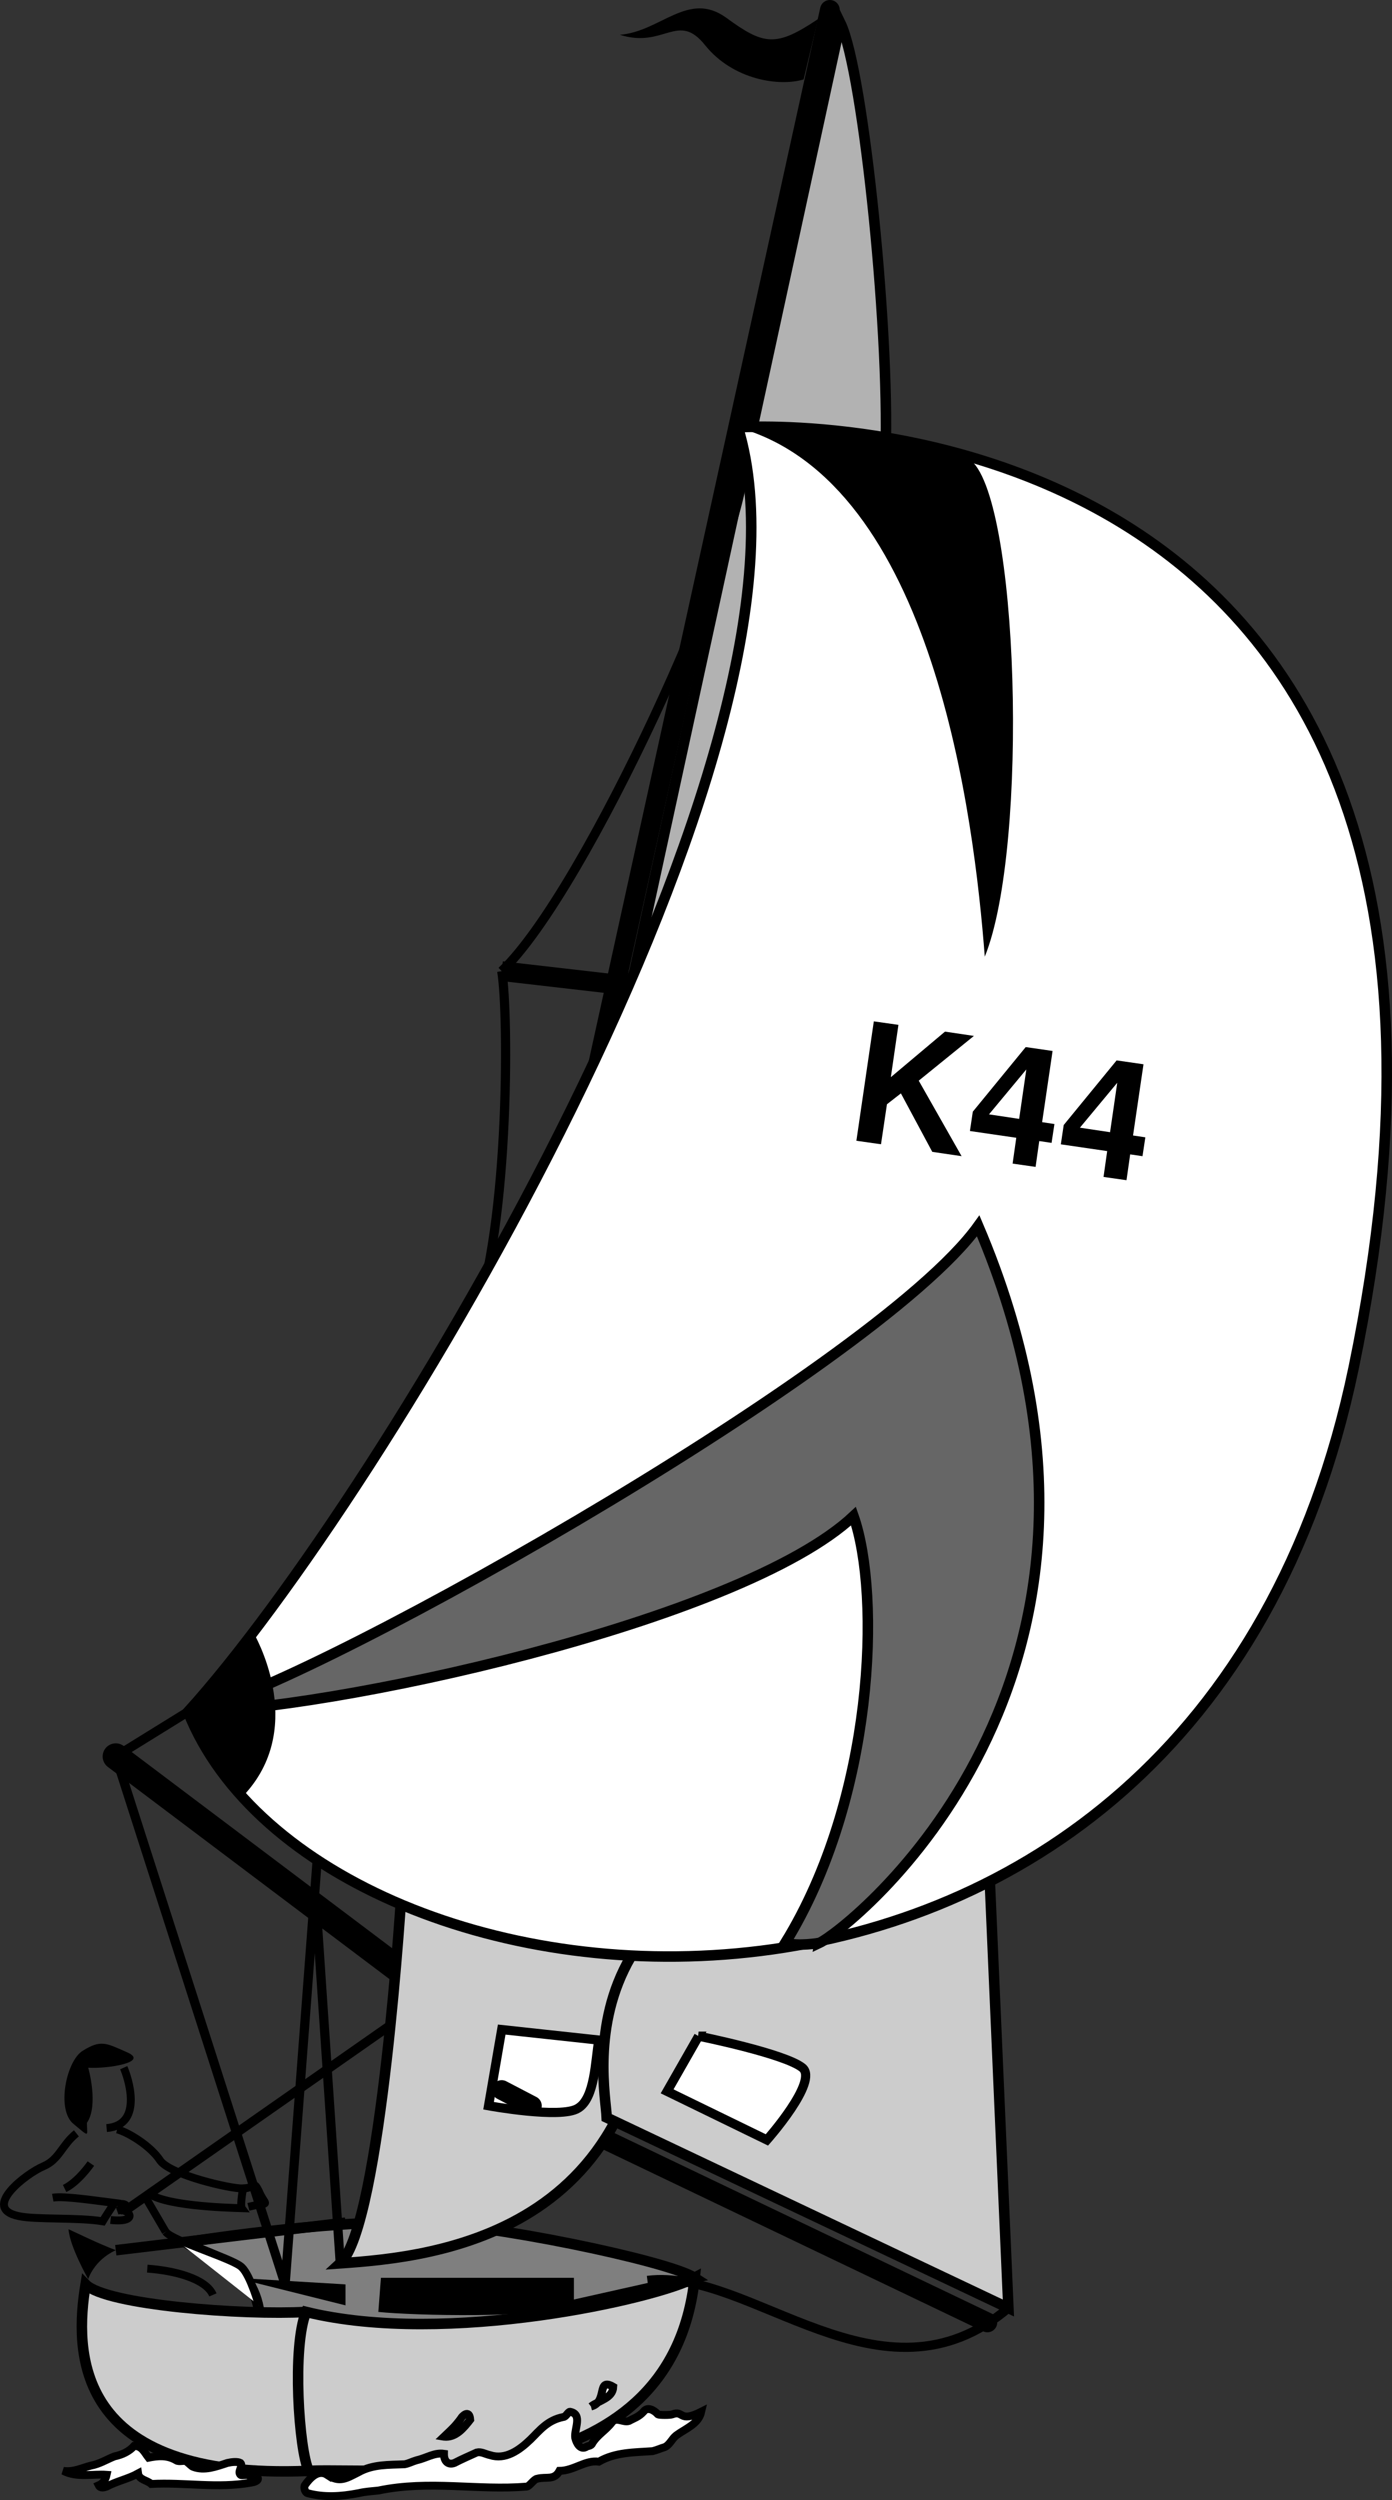 <svg xmlns="http://www.w3.org/2000/svg" xmlns:xlink="http://www.w3.org/1999/xlink" width="106.043" height="190.374"><rect width="100%" height="100%" fill="#333333" stroke="none"/><defs><path id="a" d="m3.25-2.64 1.063-.829L6.703.984l2.234.329-3.265-5.75 4.203-3.407-2.203-.328-4.125 3.469.578-3.984-1.875-.266L.922.14l1.875.265zm0 0"/><path id="b" d="m7.016-2.453-.938-.14.797-5.423-2.047-.296L.797-3.391.578-1.92l3.531.515L3.83.562l1.75.25.28-1.968.938.14zm-2.688-.39-2.297-.345 2.844-3.421Zm0 0"/></defs><path fill="#7f7f7f" d="m25.72 179.547 27.203-6.098c-2.07-1.332-15.988-4.176-21-4.199-7.227-.227-17.801 1.5-17.801 1.5 1.45 1.023 5.324 1.148 5.7 5.898.374 4.75 5.898 2.899 5.898 2.899"/><path fill="none" stroke="#000" stroke-width=".8" d="m25.72 179.547 27.203-6.098c-2.07-1.332-15.988-4.176-21-4.199-7.227-.227-17.801 1.5-17.801 1.5 1.45 1.023 5.324 1.148 5.7 5.898.374 4.75 5.898 2.899 5.898 2.899zm0 0"/><path fill="none" stroke="#000" stroke-linecap="round" stroke-linejoin="round" stroke-width="2" d="M31.923 151.148 8.82 133.75"/><path fill="none" stroke="#000" stroke-width=".7" d="m9.52 168.348 21.602-15.098"/><path fill="none" stroke="#000" stroke-linecap="round" stroke-linejoin="round" stroke-width="1.5" d="m45.122 162.45 30.098 14.398"/><path fill="#ccc" d="M30.622 143.547s-1.559 25.945-4.7 28.8c7.079-.492 25.192-2.066 23.598-26.5l-18.898-2.3"/><path fill="none" stroke="#000" stroke-width=".8" d="M30.622 143.547s-1.559 25.945-4.7 28.8c7.079-.492 25.192-2.066 23.598-26.5zm0 0"/><path fill="#ccc" d="m75.22 139.047 1.601 36.703-30.601-14.5c-.094-2.781-4.684-22.469 29-22.203"/><path fill="none" stroke="#000" stroke-width=".8" d="m75.22 139.047 1.601 36.703-30.601-14.5c-.094-2.781-4.684-22.469 29-22.203zm0 0"/><path fill="none" stroke="#000" stroke-width="1.5" d="m38.22 73.95 11.3 1.3"/><path d="M62.321 1.45c-3.199 2.144-4.117 2.01-7-.102-2.894-2.086-4.992 1.062-8.101 1.3 3.37 1.075 4.422-1.812 6.5.801 2.12 2.637 5.664 3.164 7.5 2.598l1.101-4.598"/><path fill="none" stroke="#000" stroke-linecap="round" stroke-linejoin="round" stroke-width="1.5" d="m42.22 96.25 21-95.5"/><path fill="#b2b2b2" d="M64.02 1.75c1.793 3.68 3.895 24.68 3.403 33.598-1.082 3.683-21.5 49.699-21.5 49.699L64.02 1.75"/><path fill="none" stroke="#000" stroke-width=".8" d="M64.02 1.75c1.793 3.68 3.895 24.68 3.403 33.598-1.082 3.683-21.5 49.699-21.5 49.699zm0 0"/><path fill="none" stroke="#000" stroke-width=".7" d="m14.321 130.348-5.5 3.402 12.899 40.2 2.601-34.403m-.199 6.101 1.8 26.7m9.798-70.801c3.125-6.848 3.058-24.453 2.5-27.598"/><path fill="#fff" d="M56.22 32.547c-.184-.031 62.605-4.36 46.902 71.601-12.105 58.258-78.781 51.43-88.8 26.2 14.741-16.243 49.226-73.676 41.898-97.801"/><path fill="none" stroke="#000" stroke-width=".8" d="M56.22 32.547c-.184-.031 62.605-4.36 46.902 71.601-12.105 58.258-78.781 51.43-88.8 26.2 14.741-16.243 49.226-73.676 41.898-97.801zm0 0"/><path d="M56.22 32.547c-.086-.028 7.047-.91 17.601 2.402 3.805 2.508 4.594 29.543 1.2 37.899-.805-10.457-3.864-36.125-18.801-40.301"/><path fill="#666" d="M62.423 147.95c2.14-1.005 26.781-20.134 12.097-54.602-7.918 11.043-53.593 36.507-60.199 37 10.281.03 42.043-6.793 50.7-14.899 2.105 6.008 1.581 21.492-5.2 32.5 1.008.281 2.602 0 2.602 0"/><path fill="none" stroke="#000" stroke-width=".8" d="M62.423 147.95c2.14-1.005 26.781-20.134 12.097-54.602-7.918 11.043-53.593 36.507-60.199 37 10.281.03 42.043-6.793 50.7-14.899 2.105 6.008 1.581 21.492-5.2 32.5 1.008.281 2.602 0 2.602 0zm0 0"/><path d="M14.321 130.348c2.145-1.543 5-6 5-6s4.102 6.949-.601 12.199c-1.203-.524-3.828-5.25-4.399-6.2"/><path fill="none" stroke="#000" stroke-width=".7" d="M38.22 73.95c6.476-6.177 18.406-32.833 18.402-38.302"/><g transform="translate(-193.804 -311.727)"><use xlink:href="#a" width="100%" height="100%" x="258.122" y="398.454"/><use xlink:href="#b" width="100%" height="100%" x="267.115" y="399.771"/><use xlink:href="#b" width="100%" height="100%" x="274.041" y="400.785"/></g><path fill="#ccc" stroke="#000" stroke-width=".8" d="M23.321 176.047c-4.758.27-15.258-.516-16.8-2.098-.817 4.992-1.083 14.969 17 14.2"/><path fill="#ccc" d="M23.321 176.047c-1.082 2.633-.554 10.508.2 12.101 6.331-.28 27.593 2.344 29.402-14.699-2.86 1.555-18.871 5.23-29.602 2.598"/><path fill="none" stroke="#000" stroke-width=".8" d="M23.321 176.047c-1.082 2.633-.554 10.508.2 12.101 6.331-.28 27.593 2.344 29.402-14.699-2.86 1.555-18.871 5.23-29.602 2.598zm0 0"/><path fill="#fff" d="M24.923 188.45c.949.628 1.445.284 2.398-.2 1.09-.61 2.297-.55 3.5-.602.32-.058.582-.21.899-.3.754-.168 1.363-.606 2.101-.5-.008.582.328.882.801.699.582-.305 1.152-.543 1.7-.797.343-.082.648.125 1 .2 1.171.382 2.218-.348 3.1-1.2.68-.664 1.274-1.465 2.5-1.703.188-.004.356-.402.5-.399 1 .188.294 1.344.4 2 .1.41.374.895.8.7.152-.133.402-.055.5-.301.402-.656 1.035-.98 1.5-1.598.336-.445.863.055 1.3-.101.333-.192.727-.293 1.098-.7.293-.41.797-.136 1.102.2.098.062.945.062 1.098 0 .879-.348.484.672 2.203-.2-.211.942-1.184 1.27-1.903 1.801-.351.274-.503.735-.898.899-.277.078-.57.218-.902.3-1.368.102-2.828.063-4.098.801-1.04-.144-1.902.692-3 .7-.41.753-.984.413-1.7.601-.237.012-.585.586-.8.598-3.75.312-7.395-.516-11.3.3-.485.055-.954.07-1.5.2-1.38.265-2.653.336-3.9 0-.152-.04-.312-.38-.202-.598.367-.531 1.015-1.246 1.703-.8"/><path fill="none" stroke="#000" stroke-width=".6" d="M24.923 188.45c.949.628 1.445.284 2.398-.2 1.09-.61 2.297-.55 3.5-.602.32-.058.582-.21.899-.3.754-.168 1.363-.606 2.101-.5-.008.582.328.882.801.699.582-.305 1.152-.543 1.7-.797.343-.082.648.125 1 .2 1.171.382 2.218-.348 3.1-1.2.68-.664 1.274-1.465 2.5-1.703.188-.004.356-.402.5-.399 1 .188.294 1.344.4 2 .1.41.374.895.8.7.152-.133.402-.055.5-.301.402-.656 1.035-.98 1.5-1.598.336-.445.863.055 1.3-.101.333-.192.727-.293 1.098-.7.293-.41.797-.136 1.102.2.098.062.945.062 1.098 0 .879-.348.484.672 2.203-.2-.211.942-1.184 1.27-1.903 1.801-.351.274-.503.735-.898.899-.277.078-.57.218-.902.3-1.368.102-2.828.063-4.098.801-1.04-.144-1.902.692-3 .7-.41.753-.984.413-1.7.601-.237.012-.585.586-.8.598-3.75.312-7.395-.516-11.3.3-.485.055-.954.07-1.5.2-1.38.265-2.653.336-3.9 0-.152-.04-.312-.38-.202-.598.367-.531 1.015-1.246 1.703-.8zm0 0"/><path fill="#fff" d="M19.02 188.547c-.195-.176-.597 0-.699-.098-.254-.234.223-.687 0-.902-.23-.125-.668-.074-1 0-.886.293-1.746.617-2.601.3-.102-.023-.325-.265-.5-.398-.145-.144-.582.055-.797-.101-.707-.426-1.446-.329-2.102-.2-.312-.394-.511-.91-1.101-.898-.38.426-.918.676-1.5.797-.575.226-1.125.578-1.797.703-.7.18-1.336.516-2.102.398 1.043.54 2.219.223 3.301.301-.078.352-.242.645-.602.801.13.262.442.152.602.098.773-.414 1.625-.578 2.398-1 .067.488.7.511 1 .8 2.567-.14 5.043.356 7.602-.101.195-.028.648-.129.5-.399-.062-.234-.363.075-.602-.101"/><path fill="none" stroke="#000" stroke-width=".6" d="M19.02 188.547c-.195-.176-.597 0-.699-.098-.254-.234.223-.687 0-.902-.23-.125-.668-.074-1 0-.886.293-1.746.617-2.601.3-.102-.023-.325-.265-.5-.398-.145-.144-.582.055-.797-.101-.707-.426-1.446-.329-2.102-.2-.312-.394-.511-.91-1.101-.898-.38.426-.918.676-1.5.797-.575.226-1.125.578-1.797.703-.7.18-1.336.516-2.102.398 1.043.54 2.219.223 3.301.301-.078.352-.242.645-.602.801.13.262.442.152.602.098.773-.414 1.625-.578 2.398-1 .067.488.7.511 1 .8 2.567-.14 5.043.356 7.602-.101.195-.027.648-.129.5-.399-.062-.234-.363.075-.602-.101zm0 0"/><path fill="#fff" d="M33.821 185.547c.496-.473.848-.77 1.301-1.399.055-.132.637-.742.7.102-.481.617-1.098 1.395-2 1.297"/><path fill="none" stroke="#000" stroke-width=".6" d="M33.821 185.547c.496-.473.848-.77 1.301-1.399.055-.132.637-.742.7.102-.481.617-1.098 1.395-2 1.297zm0 0"/><path fill="#fff" stroke="#000" stroke-width=".6" d="M45.02 183.25c1.305-.336.399-2.254 1.7-1.5-.035.875-1.09 1.035-1.7 1.5"/><path d="M9.622 156.25c-1.555-.688-1.95-.934-3.3-.102-1.274.743-2.063 4.551-.7 5.602 1.262 1.047 1 .918 1-.102.918-1.343.098-4.199.098-4.199 1.476.098 4.758-.426 2.902-1.199m-4.402 13.5c.09 1.316 1.5 3.797 1.5 3.797s.425-1.43 2.101-2.2c-1.41-.542-2.726-1.199-3.601-1.597"/><path fill="none" stroke="#000" stroke-width=".8" d="m8.821 171.348 17.5-2.098"/><path fill="none" stroke="#000" stroke-width=".6" d="M5.821 162.45c-1.101.874-1.3 1.988-2.5 2.5-1.293.538-4.804 3.206-1.898 3.8 1.262.285 4.543.086 6.398.398.18-.312.899-1.398.899-1.398-1.309-.16-3.871-.555-4.7-.402"/><path fill="none" stroke="#000" stroke-width=".6" d="M4.923 166.648c1.043-.503 2-1.898 2-1.898m2.5-7.3c.285.624 1.594 4.363-1.301 4.597m3 4.801c1.012 1.136 6.195 1.265 7.3 1.3-.12-.164.013-1.086.098-1.5-1.003.024-5.468-1.027-6.3-2.101-.743-1.156-2.512-2.207-3.297-2.399"/><path d="m17.923 173.45 8.398.5v1.597"/><path fill="#fff" stroke="#000" stroke-width=".6" d="M12.622 169.95c.563.722 5.156 2.038 5.8 2.698.669.649 1.298 2.899 1.298 2.899"/><path fill="none" stroke="#000" stroke-width=".6" d="M8.923 168.348c.847-.301 1.832.949-.5.699m10.097-2.399c.965-.043.766-.632 1.2.2.355.87.75.937.203 1-.504.07-1 .199-1 .199"/><path fill="none" stroke="#000" stroke-width=".8" d="M8.923 167.95c.586-.098.914.097.199.3"/><path fill="none" stroke="#000" stroke-width=".7" d="M49.321 173.648c7.832-1.007 17.805 10.282 27.5 2.102"/><path fill="#fff" d="m38.22 154.547 7.402.8c-.281 1.544-.281 4.434-1.602 5.2-1.304.808-6.8-.2-6.8-.2l1-5.8"/><path fill="none" stroke="#000" stroke-width=".7" d="m38.22 154.547 7.402.8c-.281 1.544-.281 4.434-1.602 5.2-1.304.808-6.8-.2-6.8-.2zm0 0"/><path fill="#fff" d="m53.22 155.047-2.399 4.203 7.602 3.7s3.98-4.481 2.699-5.5c-1.344-1.083-7.902-2.403-7.902-2.403"/><path fill="none" stroke="#000" stroke-width=".7" d="m53.22 155.047-2.399 4.203 7.602 3.7s3.98-4.481 2.699-5.5c-1.344-1.083-7.902-2.403-7.902-2.403zm0 0"/><path d="M43.72 175.547v-2.098h-14.7l-.199 2.598c2.606.27 12.32.531 14.899-.5"/><path fill="none" stroke="#000" stroke-linecap="round" stroke-linejoin="round" stroke-width="1.5" d="m38.22 159.148 2.3 1.2"/><path fill="none" stroke="#000" stroke-width=".6" d="m11.22 167.547 1.402 2.402m-1.402 2.801c2.101.148 4.476.773 5 2"/></svg>
